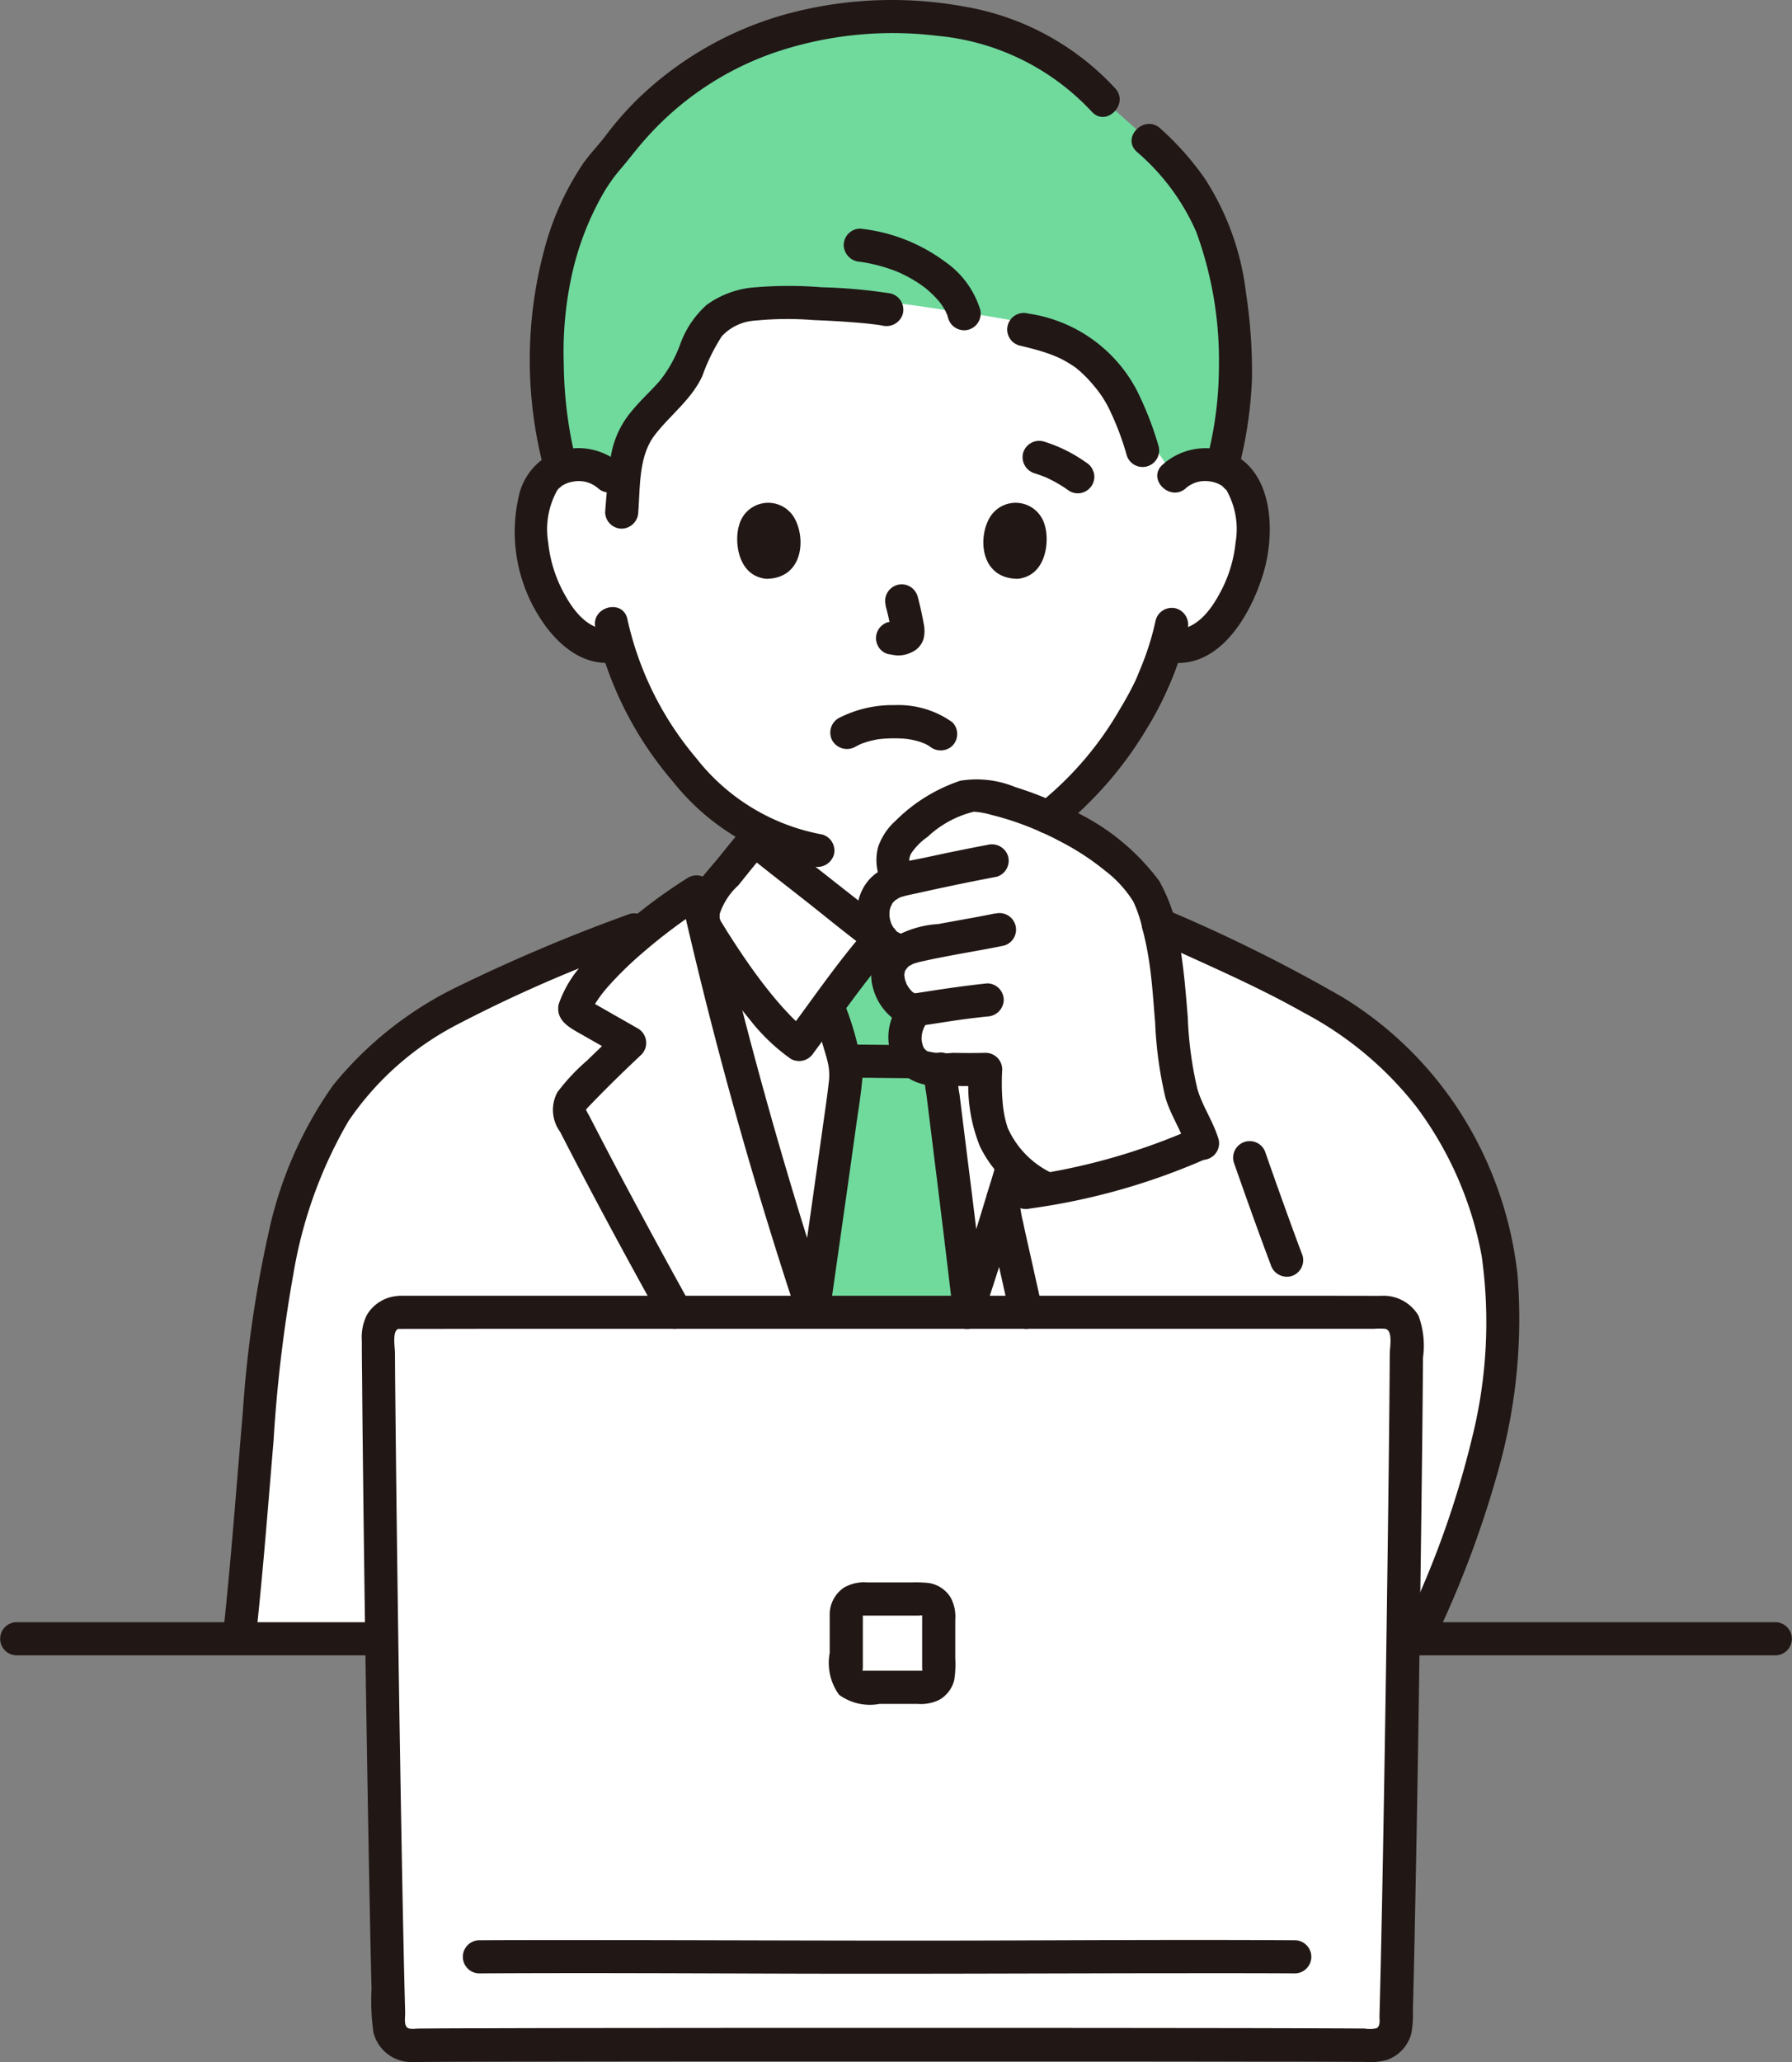 <svg xmlns="http://www.w3.org/2000/svg" width="104.305" height="120" viewBox="0 0 104.305 120">
  <rect x="0" y="0" width="104.305" height="120" fill="#808080" stroke="none"/>
  <g id="グループ_2475" data-name="グループ 2475" transform="translate(2985.808 -1988)">
    <path id="パス_607" data-name="パス 607" d="M312.478,97.136a2.571,2.571,0,0,1,1.857-.68,2.385,2.385,0,0,1,2.142,1.19,7.13,7.13,0,0,1,.208,5.027,7.765,7.765,0,0,1-2.279,3.7,2.831,2.831,0,0,1-2.184.63l-.209-.035a16.638,16.638,0,0,1-.752,2.039c-.551,1.5-3.578,6.713-7.418,8.806v.478c-.319.258-6.825,5.388-7.318,5.738H295.38c-.494-.349-7-5.479-7.319-5.738v-.61a15.4,15.4,0,0,1-4.311-3.722,19.538,19.538,0,0,1-3.707-6.994,2.781,2.781,0,0,1-2.363-.592,7.767,7.767,0,0,1-2.279-3.7,7.127,7.127,0,0,1,.208-5.027,2.384,2.384,0,0,1,2.142-1.19,2.571,2.571,0,0,1,1.856.68s-4.631-16.692,16.435-16.692S312.478,97.136,312.478,97.136Z" transform="translate(-3229.934 1918.581)" fill="#fff"/>
    <path id="パス_609" data-name="パス 609" d="M231.674,225.486c.723-6.608,1.583-14.083,2.161-18.53.8-5.178,1.98-9.15,3.961-12.159,3.572-5.428,10.531-7.72,18.468-10.831.893-.693,1.764-1.3,2.467-1.75,1.7,7.531,3.912,15.585,6.3,22.907,1.857,5.7,2.4,7.447,4.971,13.738,2.571-6.289,3.117-8.031,4.975-13.738,2.384-7.323,4.6-15.376,6.3-22.907.7.45,1.573,1.058,2.466,1.75,7.938,3.112,14.9,5.4,18.469,10.831,1.98,3.009,3.161,6.981,3.961,12.159.578,4.447-2.85,13.459-5.728,19.485Z" transform="translate(-3203.984 1857.69)" fill="#fff"/>
    <path id="パス_610" data-name="パス 610" d="M310.518,213.441c-2.26-5.577-2.842-7.419-4.609-12.844-2.19-6.723-4.237-14.062-5.869-21.048a2.4,2.4,0,0,1,.539-1.975c.735-.851,1.661-2.082,2.41-2.922.321.258,6.825,5.388,7.319,5.738h1.146c.493-.349,7-5.479,7.318-5.738.751.84,1.677,2.071,2.41,2.922a2.4,2.4,0,0,1,.539,1.975c-1.633,6.985-3.68,14.324-5.869,21.048-1.767,5.426-2.349,7.267-4.609,12.844Z" transform="translate(-3244.866 1862.216)" fill="#fff"/>
    <path id="パス_611" data-name="パス 611" d="M324.8,174.088a2.013,2.013,0,0,1,1.266-.936c-1.016-1.737.2-2.7,1.843-3.851a4.82,4.82,0,0,1,2.731-1.1c3.238.474,8.239,2.9,9.922,5.769,1.47,3.5,1.085,6.9,1.777,10.889.309,1.775,1.26,2.744,1.452,3.889a74.17,74.17,0,0,0-8.576,2.567,6.08,6.08,0,0,1-3.738-3.472,10.386,10.386,0,0,1-.372-3.7c-1.072.031-2.036,0-3.128-.036-1.068-.037-1.421-.747-1.555-1.526a2.305,2.305,0,0,1,.442-1.664l.2-.243c-.729.066-1.452-.794-1.626-1.663a1.607,1.607,0,0,1,.817-1.777l-.115-.014a2,2,0,0,1-1.578-1.737A2.241,2.241,0,0,1,324.8,174.088Z" transform="translate(-3259.547 1866.08)" fill="#fff"/>
    <path id="パス_612" data-name="パス 612" d="M282.82,242.7c-12.215.088-24.372.161-28.689.174a1.241,1.241,0,0,0-1.237,1.245c.025,7.013.363,31.283.621,40.2a1.243,1.243,0,0,0,1.264,1.205c3.9-.06,15.983-.023,28.041.018,12.058-.04,24.141-.078,28.041-.018a1.243,1.243,0,0,0,1.264-1.205c.258-8.921.6-33.191.621-40.2a1.241,1.241,0,0,0-1.237-1.245C307.192,242.858,295.035,242.788,282.82,242.7Z" transform="translate(-3216.68 1821.501)" fill="#fff"/>
    <path id="パス_616" data-name="パス 616" d="M317.415,194.881a7.274,7.274,0,0,1,.424,2.022c.006.358-.979,7.2-1.9,13.657l4.6-.033,4.388.031.062-.19c-.713-6.111-1.655-13.379-1.655-13.593,0-.08.006-.161.012-.241l-.51-.016c-1.068-.037-1.421-.747-1.555-1.526a2.3,2.3,0,0,1,.442-1.664l.2-.243c-.729.066-1.452-.794-1.626-1.663a1.607,1.607,0,0,1,.817-1.777l-.114-.014a1.663,1.663,0,0,1-1.142-.7h-.02c-.767.863-2.021,2.52-3.066,3.927l.1.275a11.2,11.2,0,0,1,.539,1.747Z" transform="translate(-3254.403 1853.671)" fill="#70da9d"/>
    <path id="パス_617" data-name="パス 617" d="M315.17,65.919a14.712,14.712,0,0,0-2.827-3.317l-2.625-2.333c-3.4-3.791-7.925-4.839-12.382-4.839a20.2,20.2,0,0,0-12.5,4.11,18.235,18.235,0,0,0-3.524,3.67c-2.284,2.236-4.107,7.12-3.971,11.965a25.386,25.386,0,0,0,.8,6.5,3,3,0,0,1,.98-.188,2.571,2.571,0,0,1,1.857.681l.736.516a27.446,27.446,0,0,1,.321-2.953c.342-2.076,2.5-2.229,3.411-4.082.527-1.067.841-2.315,1.743-3.075a4.471,4.471,0,0,1,2.46-.858,44.7,44.7,0,0,1,7.466.344c1.3.073,2.552.332,4.4.567,1,.128,2.862.456,3.575.6,2.8.643,3.867,1.341,5.272,3.244A7.719,7.719,0,0,1,312,79.46l1.848,2.709a2.571,2.571,0,0,1,1.857-.68,3.05,3.05,0,0,1,.911.163,21.1,21.1,0,0,0,.774-6.476C317.206,70.894,316.5,68.122,315.17,65.919Z" transform="translate(-3231.301 1933.548)" fill="#70da9d"/>
    <path id="パス_619" data-name="パス 619" d="M232.305,227.345c.411-3.778.7-7.567,1.019-11.354a83.812,83.812,0,0,1,1.155-9.7,26.231,26.231,0,0,1,3.2-8.877,17.2,17.2,0,0,1,6.31-5.611,80.612,80.612,0,0,1,10.579-4.592.992.992,0,0,0,.673-1.186.971.971,0,0,0-1.186-.673,100.136,100.136,0,0,0-10,4.223,21.227,21.227,0,0,0-7.279,5.763,23.317,23.317,0,0,0-3.771,8.7,68.254,68.254,0,0,0-1.471,10.3c-.373,4.336-.686,8.676-1.158,13a.97.97,0,0,0,.964.964.986.986,0,0,0,.964-.964Z" transform="translate(-3203.208 1855.831)" fill="#211715"/>
    <path id="パス_620" data-name="パス 620" d="M220.29,288.006H199a.965.965,0,0,0,0,1.928H220.29A.965.965,0,0,0,220.29,288.006Z" transform="translate(-3183.877 1794.394)" fill="#211715"/>
    <path id="パス_621" data-name="パス 621" d="M400.013,289.934h21.7a.965.965,0,0,0,0-1.928h-21.7A.965.965,0,0,0,400.013,289.934Z" transform="translate(-3304.146 1794.394)" fill="#211715"/>
    <path id="パス_622" data-name="パス 622" d="M286.175,204.764q-2.211-3.992-4.349-8.024-.513-.974-1.02-1.952l-.522-1.009a2.02,2.02,0,0,1-.178-.348c.007.027-.1.123.037-.017,1.034-1.089,2.106-2.136,3.2-3.164a.973.973,0,0,0-.2-1.514l-1.556-.887-.691-.394-.431-.247-.172-.1q-.174-.114,0,.036l.132.486c-.006.114-.009.035.04-.026a2.417,2.417,0,0,0,.14-.241c.08-.135.17-.267.261-.4a8.634,8.634,0,0,1,.625-.772,20.45,20.45,0,0,1,1.832-1.786,31.862,31.862,0,0,1,3.719-2.789l-1.416-.576q2.19,9.689,5.121,19.192.814,2.642,1.683,5.267c.386,1.173,2.249.671,1.859-.513q-3.1-9.4-5.508-19.007-.679-2.719-1.3-5.452a.971.971,0,0,0-1.416-.576,30.4,30.4,0,0,0-5.609,4.516,6.642,6.642,0,0,0-1.936,2.869c-.178.973.7,1.378,1.4,1.779l2.247,1.281-.195-1.514c-.6.568-1.205,1.138-1.8,1.72a11.761,11.761,0,0,0-1.722,1.839,2.166,2.166,0,0,0,.158,2.306q.542,1.057,1.093,2.11c1.559,2.979,3.167,5.933,4.8,8.874.6,1.085,2.268.114,1.665-.973Z" transform="translate(-3231.814 1859.117)" fill="#211715"/>
    <path id="パス_623" data-name="パス 623" d="M319.632,206.254c1.262,0,2.525.028,3.788.028a.964.964,0,0,0,0-1.928c-1.263,0-2.525-.028-3.788-.028a.964.964,0,0,0,0,1.928Z" transform="translate(-3256.033 1844.461)" fill="#211715"/>
    <path id="パス_624" data-name="パス 624" d="M331.978,206.43a7.589,7.589,0,0,0,.131,1.468l.4,3.224q.572,4.579,1.114,9.162a.994.994,0,0,0,.964.964.97.97,0,0,0,.964-.964q-.534-4.584-1.114-9.162l-.4-3.224a7.594,7.594,0,0,1-.131-1.468.972.972,0,0,0-.964-.964A.983.983,0,0,0,331.978,206.43Z" transform="translate(-3263.996 1843.779)" fill="#211715"/>
    <path id="パス_625" data-name="パス 625" d="M315.534,215.4c.505-3.561,1.019-7.121,1.511-10.685.128-.924.289-1.856.368-2.788a5.228,5.228,0,0,0-.227-1.753,17.488,17.488,0,0,0-.849-2.7.971.971,0,0,0-1.319-.346.987.987,0,0,0-.346,1.319,7.786,7.786,0,0,1,.356,1.217c.107.4.247.8.346,1.205a3.228,3.228,0,0,1,.1,1.143c-.107.962-.2,1.571-.342,2.571-.477,3.435-.971,6.869-1.458,10.3a1,1,0,0,0,.673,1.186.972.972,0,0,0,1.186-.673Z" transform="translate(-3253.028 1848.844)" fill="#211715"/>
    <path id="パス_626" data-name="パス 626" d="M319.827,157.575q.181-.1.366-.183c.209-.1-.2.071.04-.014.089-.032.178-.064.269-.092a6.285,6.285,0,0,1,.749-.168c-.141.025-.066.008.032,0,.074-.008.147-.014.221-.02.178-.013.357-.02.536-.021s.333,0,.5.012c.077,0,.153.01.23.017.028,0,.314.044.084.006a5.469,5.469,0,0,1,.74.166c.1.032.2.086.305.11-.029-.006-.2-.094-.086-.034.042.023.087.04.129.063q.094.049.184.105c.08.051.3.22,0-.014a.99.99,0,0,0,1.363,0,.974.974,0,0,0,0-1.363,5.382,5.382,0,0,0-3.344-1,6.835,6.835,0,0,0-3.289.763.972.972,0,0,0-.346,1.319.986.986,0,0,0,1.319.346Z" transform="translate(-3255.861 1873.888)" fill="#211715"/>
    <path id="パス_627" data-name="パス 627" d="M325.542,138.9a15.106,15.106,0,0,1,.356,1.63l-.034-.256a1,1,0,0,1,.006.225l.035-.256a.583.583,0,0,1-.025.1l.1-.23a.421.421,0,0,1-.036.065l.151-.2a.325.325,0,0,1-.053.052l.2-.151a1.049,1.049,0,0,1-.129.068l.231-.1a.937.937,0,0,1-.218.063l.256-.034a.869.869,0,0,1-.2,0l.256.034c-.077-.01-.153-.029-.23-.04a.732.732,0,0,0-.384-.017.721.721,0,0,0-.358.114.964.964,0,0,0-.346,1.319.924.924,0,0,0,.576.442c.187.025.368.072.557.08a1.805,1.805,0,0,0,.837-.2,1.236,1.236,0,0,0,.676-.811,1.987,1.987,0,0,0-.008-.859c-.089-.525-.21-1.044-.345-1.56a.992.992,0,0,0-.442-.576.964.964,0,0,0-1.416,1.089Z" transform="translate(-3259.807 1884.335)" fill="#211715"/>
    <path id="パス_628" data-name="パス 628" d="M305,127.169c-.272.884-.095,2.919,1.581,3.093,2.214-.013,2.332-2.473,1.587-3.63A1.753,1.753,0,0,0,305,127.169Z" transform="translate(-3247.794 1891.42)" fill="#211715"/>
    <path id="パス_629" data-name="パス 629" d="M344.142,127.169c.272.884.1,2.919-1.581,3.093-2.214-.013-2.332-2.473-1.587-3.63A1.753,1.753,0,0,1,344.142,127.169Z" transform="translate(-3269.133 1891.42)" fill="#211715"/>
    <path id="パス_630" data-name="パス 630" d="M278.837,118.874a3.754,3.754,0,0,0-4.1-.6,3.583,3.583,0,0,0-1.863,2.421,9.262,9.262,0,0,0,1.34,7.271c.93,1.395,2.4,2.658,4.194,2.421a1,1,0,0,0,.964-.964c0-.468-.444-1.033-.964-.964-1.338.177-2.245-.9-2.839-1.974a7.783,7.783,0,0,1-.987-3.075,4.67,4.67,0,0,1,.539-3.064l-.022.031c.04-.047.08-.091.125-.134.019-.016.214-.172.123-.108a1.585,1.585,0,0,1,.648-.26,1.715,1.715,0,0,1,1.475.366c.921.827,2.29-.533,1.363-1.363Z" transform="translate(-3228.481 1896.16)" fill="#211715"/>
    <path id="パス_631" data-name="パス 631" d="M367.1,120.234a1.71,1.71,0,0,1,1.4-.381,1.633,1.633,0,0,1,.721.275c-.059-.04.333.345.2.178a4.6,4.6,0,0,1,.562,3.1,7.758,7.758,0,0,1-.952,3.013c-.591,1.091-1.51,2.218-2.873,2.038a.969.969,0,0,0-.964.964.989.989,0,0,0,.964.964c2.934.388,4.74-2.841,5.449-5.213.628-2.1.621-5.345-1.416-6.7a3.736,3.736,0,0,0-4.459.408c-.926.83.442,2.19,1.363,1.363Z" transform="translate(-3283.873 1896.164)" fill="#211715"/>
    <path id="パス_632" data-name="パス 632" d="M349.016,154.074a21.841,21.841,0,0,0,5.3-6.06,18.713,18.713,0,0,0,1.234-2.384c.075-.174-.1.222.016-.034.065-.138.12-.281.179-.421.117-.284.225-.572.327-.862a15.84,15.84,0,0,0,.579-2.034.988.988,0,0,0-.673-1.186.973.973,0,0,0-1.186.673,15.58,15.58,0,0,1-.531,1.893c-.187.547-.35.91-.539,1.378-.023.055-.116.27-.008.026q-.044.1-.09.2c-.071.154-.147.306-.225.458-.212.414-.442.819-.683,1.217a19.45,19.45,0,0,1-4.67,5.473,1,1,0,0,0-.346,1.319.971.971,0,0,0,1.319.346Z" transform="translate(-3273.33 1882.313)" fill="#211715"/>
    <path id="パス_633" data-name="パス 633" d="M284.311,142.159a20.768,20.768,0,0,0,4.507,8.947A13.669,13.669,0,0,0,297,156.047a1,1,0,0,0,1.186-.674.971.971,0,0,0-.673-1.186,12.061,12.061,0,0,1-7.335-4.444,18.744,18.744,0,0,1-4.011-8.1c-.275-1.209-2.134-.7-1.859.513Z" transform="translate(-3235.46 1882.375)" fill="#211715"/>
    <path id="パス_634" data-name="パス 634" d="M308.911,58.133a15.471,15.471,0,0,0-8.84-4.764,23.394,23.394,0,0,0-10.323.455,20.165,20.165,0,0,0-8.652,4.96,18.9,18.9,0,0,0-1.818,2.08c-.43.574-.938,1.081-1.35,1.674a16.5,16.5,0,0,0-2.137,4.6,24.819,24.819,0,0,0-.14,13.095.965.965,0,0,0,1.859-.513,24.489,24.489,0,0,1-.692-5.577,20.809,20.809,0,0,1,.478-5.177,16.807,16.807,0,0,1,1.7-4.5,9.644,9.644,0,0,1,1.089-1.587c.5-.578.956-1.193,1.465-1.767a17.765,17.765,0,0,1,7.57-5.067,21.387,21.387,0,0,1,9.431-.964,14.031,14.031,0,0,1,9,4.414c.836.921,2.2-.446,1.363-1.363Z" transform="translate(-3229.812 1935.003)" fill="#211715"/>
    <path id="パス_635" data-name="パス 635" d="M368.276,90.972a24.313,24.313,0,0,0,.769-5.2,30.228,30.228,0,0,0-.347-4.981,15.545,15.545,0,0,0-2.44-6.725,16.994,16.994,0,0,0-2.553-2.858c-.917-.832-2.284.527-1.363,1.363a12.951,12.951,0,0,1,3.459,4.66,21.714,21.714,0,0,1,1.32,7.851,21.4,21.4,0,0,1-.7,5.378c-.295,1.205,1.564,1.719,1.859.513Z" transform="translate(-3281.981 1924.263)" fill="#211715"/>
    <path id="パス_636" data-name="パス 636" d="M302.408,94.866a31.23,31.23,0,0,0-4.057-.366,23.654,23.654,0,0,0-3.821,0,5.452,5.452,0,0,0-2.865,1.026,5.611,5.611,0,0,0-1.54,2.29,7.61,7.61,0,0,1-1.174,2.111c-.531.609-1.136,1.15-1.647,1.777a5.385,5.385,0,0,0-1.222,2.68c-.161,1.062-.241,2.127-.326,3.2a.973.973,0,0,0,.964.964.983.983,0,0,0,.964-.964c.117-1.483.015-3.269.973-4.5.91-1.171,2.119-2.045,2.758-3.423a11.123,11.123,0,0,1,1.129-2.306,2.867,2.867,0,0,1,1.932-.913,19.039,19.039,0,0,1,3.418-.032c.77.03,1.54.072,2.309.132.353.027.706.058,1.058.1.074.008.442.055.254.028.127.018.253.037.379.06a.991.991,0,0,0,1.186-.673.972.972,0,0,0-.673-1.186Z" transform="translate(-3236.341 1910.216)" fill="#211715"/>
    <path id="パス_637" data-name="パス 637" d="M344.726,100.229c.482.112.962.233,1.433.384.188.06.376.125.56.2.04.015.321.136.125.049.075.034.15.067.224.1a6.959,6.959,0,0,1,.9.532c.2.139-.068-.067.077.057.058.049.118.1.176.148.138.121.27.247.4.379s.264.281.389.431c.057.067.112.134.167.2.02.025.172.217.074.091a6.708,6.708,0,0,1,.634.985,16.155,16.155,0,0,1,1.082,2.806.964.964,0,0,0,1.859-.513,19.168,19.168,0,0,0-1.277-3.266,8.506,8.506,0,0,0-6.311-4.443.964.964,0,1,0-.513,1.859Z" transform="translate(-3271.2 1907.877)" fill="#211715"/>
    <path id="パス_638" data-name="パス 638" d="M328.269,90.818a5.277,5.277,0,0,0-2-2.743,10.079,10.079,0,0,0-4.975-1.954.964.964,0,0,0-.964.964.994.994,0,0,0,.964.964c-.145-.019.165.028.2.033q.172.029.342.064.281.058.562.133a9.551,9.551,0,0,1,1.107.371c-.188-.076.04.019.08.037q.131.06.261.124.231.115.455.245t.419.261c.071.047.141.1.21.145.045.033.222.169.031.019a6.68,6.68,0,0,1,.641.57q.127.129.246.267c.044.051.084.105.128.155s-.128-.186,0,0a4.606,4.606,0,0,1,.334.551.738.738,0,0,0,.056.121c-.128-.166-.068-.186-.034-.074.026.086.056.17.076.257A.972.972,0,0,0,327.6,92a.985.985,0,0,0,.674-1.186Z" transform="translate(-3257.029 1915.184)" fill="#211715"/>
    <path id="パス_639" data-name="パス 639" d="M300.877,172.492c-.456.515-.886,1.051-1.316,1.587-.449.559-.956,1.095-1.366,1.683a2.977,2.977,0,0,0-.245,3.158,35.948,35.948,0,0,0,3.267,4.654,11.3,11.3,0,0,0,2.441,2.352.988.988,0,0,0,1.319-.346c1.5-2.008,2.917-4.105,4.579-5.988a.983.983,0,0,0-.2-1.514c-.057-.04-.112-.083-.167-.125s-.394-.3-.148-.113q-.433-.334-.863-.671-1.2-.935-2.393-1.876c-1.185-.932-2.378-1.855-3.552-2.8a.993.993,0,0,0-1.363,0,.971.971,0,0,0,0,1.363c1.2.969,2.423,1.914,3.636,2.868,1.285,1.01,2.549,2.069,3.878,3.021l-.2-1.514c-1.77,2-3.279,4.239-4.881,6.378l1.319-.346a6.613,6.613,0,0,1-1.094-.964c-.421-.439-.815-.9-1.194-1.379-.713-.895-1.368-1.838-1.993-2.8-.222-.34-.442-.683-.65-1.032a2.9,2.9,0,0,1-.19-.325c-.045-.1.015-.006.02.031a1.137,1.137,0,0,1,0-.321,3.9,3.9,0,0,1,1.079-1.647c.535-.663,1.061-1.335,1.626-1.973C303.06,172.929,301.7,171.561,300.877,172.492Z" transform="translate(-3243.433 1863.694)" fill="#211715"/>
    <path id="パス_640" data-name="パス 640" d="M338.513,220.161q-.168.569-.338,1.137c-.065.214-.139.429-.2.646-.015.059-.177.589-.1.326q-.349,1.157-.709,2.311-.345,1.1-.7,2.2-.177.547-.356,1.092c-.056.171-.132.346-.171.522q-.044.457-.035.112c-.022.071-.045.143-.069.213a.964.964,0,0,0,1.859.513c.063-.19.08-.393.139-.578-.085.264.093-.135.112-.193q.179-.545.356-1.091.368-1.135.723-2.274.349-1.114.685-2.231l.072-.241q.02-.43.049-.165.086-.281.171-.565.182-.609.362-1.218a.965.965,0,0,0-1.859-.513Z" transform="translate(-3266.288 1835.391)" fill="#211715"/>
    <path id="パス_641" data-name="パス 641" d="M346.952,118.753q.358.112.705.256l-.231-.1a7.817,7.817,0,0,1,1.545.873.971.971,0,0,0,.743.1.984.984,0,0,0,.576-.442.972.972,0,0,0,.1-.743l-.1-.23a.964.964,0,0,0-.346-.346,8.542,8.542,0,0,0-2.48-1.226.973.973,0,0,0-1.186.673A.984.984,0,0,0,346.952,118.753Z" transform="translate(-3272.535 1896.792)" fill="#211715"/>
    <path id="パス_642" data-name="パス 642" d="M363.99,186.294c3,1.4,6.072,2.685,8.958,4.318a20.391,20.391,0,0,1,6.56,5.485,20.86,20.86,0,0,1,3.792,8.674,27.7,27.7,0,0,1-.562,10.59,54.174,54.174,0,0,1-3.611,10.289.994.994,0,0,0,.346,1.319.971.971,0,0,0,1.319-.346,60.158,60.158,0,0,0,3.522-9.56,32.367,32.367,0,0,0,1.07-11.216,22.037,22.037,0,0,0-3.457-9.628,21.393,21.393,0,0,0-6.7-6.494,91.955,91.955,0,0,0-10.267-5.1.992.992,0,0,0-1.319.346.972.972,0,0,0,.346,1.319Z" transform="translate(-3282.865 1856.32)" fill="#211715"/>
    <path id="パス_643" data-name="パス 643" d="M344.981,186.814c-.3-1.034-.944-1.923-1.241-2.959a21.657,21.657,0,0,1-.554-4.163c-.113-1.374-.219-2.751-.451-4.112a10.1,10.1,0,0,0-1.205-3.8,13.232,13.232,0,0,0-5.124-4.143,20.728,20.728,0,0,0-3.256-1.326,5.9,5.9,0,0,0-3.2-.372,9.665,9.665,0,0,0-3.771,2.33,3.637,3.637,0,0,0-1.025,1.555,3.023,3.023,0,0,0,.249,2.12.971.971,0,0,0,1.319.346.989.989,0,0,0,.346-1.319.834.834,0,0,1,.04-.834,3.631,3.631,0,0,1,.933-.93,6.018,6.018,0,0,1,2.687-1.463,4.365,4.365,0,0,1,1.032.185c.471.114.936.253,1.395.409a18.068,18.068,0,0,1,2.734,1.2,14.646,14.646,0,0,1,2.481,1.635,6.712,6.712,0,0,1,1.651,1.808,7.756,7.756,0,0,1,.541,1.636,17.736,17.736,0,0,1,.382,1.888c.176,1.17.245,2.355.345,3.535a22.865,22.865,0,0,0,.595,4.33c.3,1.039.952,1.958,1.241,2.96a.965.965,0,0,0,1.859-.513Z" transform="translate(-3259.859 1867.493)" fill="#211715"/>
    <path id="パス_644" data-name="パス 644" d="M329.846,175.34c-1.213.228-2.421.477-3.627.739-1.106.241-2.38.355-3.214,1.211-1.5,1.547-.807,4.776,1.494,5.122a1,1,0,0,0,1.186-.674.971.971,0,0,0-.673-1.186,1.623,1.623,0,0,1-.356-.086c.154.06-.03-.031-.078-.058-.172-.1.05.08-.066-.058-.03-.036-.229-.3-.112-.117-.043-.067-.086-.133-.125-.2-.02-.037-.117-.266-.032-.043a4.09,4.09,0,0,1-.127-.444c.062.241.007.015,0-.055,0-.1,0-.194.005-.291.006-.073,0-.055-.011.053.008-.053.019-.106.032-.158.019-.078.043-.153.069-.228-.073.211.034-.043.058-.09a1.188,1.188,0,0,1,.065-.1q-.105.132,0,.007c.062-.056.116-.118.182-.171-.154.12.1-.049.134-.069s.082-.043.125-.063q-.124.052.044-.01c.1-.028.2-.059.307-.083.253-.059.509-.11.763-.166.45-.1.9-.2,1.35-.294q1.552-.333,3.111-.627a.973.973,0,0,0,.673-1.186.985.985,0,0,0-1.186-.673Z" transform="translate(-3258.152 1861.821)" fill="#211715"/>
    <path id="パス_645" data-name="パス 645" d="M331.527,185.281c-1.1.228-2.209.409-3.314.619a5.86,5.86,0,0,0-3.149,1.146,2.643,2.643,0,0,0-.631,2.626,3.343,3.343,0,0,0,1,1.595,2.413,2.413,0,0,0,.889.505,2.629,2.629,0,0,0,1.165,0c.592-.089,1.184-.184,1.777-.27l.454-.065c-.161.023.161-.021.223-.029.374-.047.748-.089,1.123-.129a.992.992,0,0,0,.964-.964.971.971,0,0,0-.964-.964c-1,.106-2,.241-3,.394l-.7.108-.392.059c.007,0-.188.029-.094.014.053-.007.034-.008-.057,0l.092.013c0,.01-.152-.061-.046,0s-.059-.033-.08-.046a1.063,1.063,0,0,1-.114-.075c.049.04.08.08-.02-.034a1.593,1.593,0,0,1-.311-.463c.04.083-.051-.153-.065-.2a.887.887,0,0,0-.04-.173c-.037-.071.025.111.015.128.019-.036-.01-.144-.011-.19s-.012-.288,0-.127.018-.044.032-.1c.01-.04.03-.076.04-.115-.005.021-.094.151-.034.088a1.17,1.17,0,0,0,.117-.194c-.1.175.008.012.08-.064.014-.014.112-.086.02-.02s.04-.022.067-.037.275-.138.127-.077a4.163,4.163,0,0,1,.653-.183c.474-.109.952-.2,1.431-.294,1.085-.206,2.179-.385,3.262-.609a.964.964,0,1,0-.513-1.859Z" transform="translate(-3259.412 1855.874)" fill="#211715"/>
    <path id="パス_646" data-name="パス 646" d="M327.391,197.962a3.173,3.173,0,0,0,.209,3.955,2.917,2.917,0,0,0,2.115.7c.916.03,1.832.047,2.748.023l-.964-.964a9.4,9.4,0,0,0,.625,4.476,6.98,6.98,0,0,0,3.248,3.24.988.988,0,0,0,1.319-.346.972.972,0,0,0-.346-1.319,5.291,5.291,0,0,1-2.556-2.548.629.629,0,0,1-.066-.172,4.922,4.922,0,0,1-.139-.5,6.923,6.923,0,0,1-.134-.9,13.009,13.009,0,0,1-.024-1.928.972.972,0,0,0-.964-.964c-.64.016-1.279.015-1.919,0a4.03,4.03,0,0,1-1.5-.1c-.183-.1-.259-.315-.308-.636a1.523,1.523,0,0,1,.325-1.037.971.971,0,0,0-.346-1.319.987.987,0,0,0-1.319.346Z" transform="translate(-3260.898 1848.551)" fill="#211715"/>
    <path id="パス_647" data-name="パス 647" d="M345.5,221.08a38.182,38.182,0,0,0,10.289-2.909.971.971,0,0,0,.346-1.319.986.986,0,0,0-1.319-.346,36.582,36.582,0,0,1-9.829,2.715.97.97,0,0,0-.673,1.186.989.989,0,0,0,1.186.673Z" transform="translate(-3271.359 1837.247)" fill="#211715"/>
    <path id="パス_648" data-name="パス 648" d="M376.787,219.53c.7,2,1.408,3.99,2.153,5.969a.986.986,0,0,0,1.186.674.975.975,0,0,0,.674-1.186c-.744-1.979-1.454-3.973-2.153-5.969a.964.964,0,1,0-1.859.513Z" transform="translate(-3290.786 1836.094)" fill="#211715"/>
    <path id="パス_649" data-name="パス 649" d="M341.008,225.21a9.3,9.3,0,0,0,.253,1.772c.109.549.236,1.093.358,1.639l.773,3.457a.964.964,0,1,0,1.859-.513l-.744-3.329c-.123-.547-.249-1.093-.362-1.642a7,7,0,0,1-.21-1.385.964.964,0,1,0-1.928,0Z" transform="translate(-3269.4 1832.542)" fill="#211715"/>
    <path id="パス_650" data-name="パス 650" d="M252.686,240.717a2.275,2.275,0,0,0-1.9,1.1,2.9,2.9,0,0,0-.3,1.508q0,1,.014,2,.022,2.724.055,5.448.08,7,.191,14.008.106,6.781.243,13.562.029,1.368.063,2.737a12.785,12.785,0,0,0,.112,2.506A2.272,2.272,0,0,0,253.5,285.3c.251,0,.5,0,.754-.006,2.078-.014,4.155-.016,6.232-.021q4.965-.01,9.929-.012,5.832,0,11.663,0,5.8,0,11.6,0,4.79,0,9.58.013c1.883,0,3.766.006,5.649.022a3.764,3.764,0,0,0,1.213-.107,2.227,2.227,0,0,0,1.45-1.538,6.186,6.186,0,0,0,.094-1.372q.072-2.67.122-5.34.143-6.979.241-13.959.1-6.839.18-13.678.027-2.5.046-4.991a5.046,5.046,0,0,0-.262-2.441,2.366,2.366,0,0,0-2.217-1.154q-2.651-.007-5.3-.005l-9.364,0H271.662l-10.331,0q-3.507,0-7.014,0l-1.633,0a.965.965,0,0,0,0,1.928c1.518-.005,3.037,0,4.555-.006l8.672,0h33.383q3.9,0,7.8,0l2.3,0a3.713,3.713,0,0,1,.658,0c.466.09.27,1.069.267,1.449-.023,3.691-.069,7.382-.117,11.072q-.092,7.084-.211,14.167c-.069,4.049-.141,8.1-.241,12.145q-.014.56-.029,1.119c-.007.241.072.632-.178.752a1.934,1.934,0,0,1-.683.017q-1.092-.009-2.185-.012-3.822-.015-7.644-.017-5.262-.007-10.524-.009-5.811,0-11.622,0-5.469,0-10.937.007-4.235,0-8.47.015-1.376,0-2.752.01l-.908.006c-.194,0-.549.062-.689-.057-.2-.169-.116-.628-.121-.871q-.015-.568-.029-1.136-.033-1.3-.06-2.6-.067-3.1-.12-6.2-.128-7.079-.223-14.158-.085-6.109-.145-12.219-.01-1.039-.016-2.078c0-.327-.193-1.387.267-1.414C253.919,242.574,253.927,240.646,252.686,240.717Z" transform="translate(-3215.234 1822.693)" fill="#211715"/>
    <path id="パス_651" data-name="パス 651" d="M266.045,335.988c5.892-.037,11.784-.006,17.674.012,7.138.022,14.275-.01,21.413-.022,2.818,0,5.636-.008,8.455.009a.965.965,0,0,0,0-1.928c-5.759-.036-11.518-.005-17.277.013-7.209.023-14.418-.012-21.627-.022-2.88,0-5.76-.008-8.639.009a.965.965,0,0,0,0,1.928Z" transform="translate(-3223.99 1766.849)" fill="#211715"/>
    <path id="パス_652" data-name="パス 652" d="M318.288,284.062q0,1.132,0,2.264a3.166,3.166,0,0,0,.546,2.443,3.034,3.034,0,0,0,2.347.531h2.229a2.437,2.437,0,0,0,1.25-.235,1.831,1.831,0,0,0,.876-1.15,5.832,5.832,0,0,0,.06-1.242v-2.282a2.314,2.314,0,0,0-.276-1.293,1.82,1.82,0,0,0-1.281-.836,7.852,7.852,0,0,0-1.047-.03h-2.488a2.346,2.346,0,0,0-1.378.295,1.893,1.893,0,0,0-.839,1.535.971.971,0,0,0,.964.964.985.985,0,0,0,.964-.964c.011-.245-.057.2.015-.031l-.04.1q.086-.134-.028.025c.063-.04.107-.051-.035.015.2-.092-.2,0,.028-.018-.272.025.1.007.167.007h3.165a1.181,1.181,0,0,1,.35,0l-.112-.01c.1.033.092.027-.032-.018.2.08-.137-.08.025.021l-.064-.085c.052.093.051.08,0-.04.07.219.02-.206.015.031,0,.123,0,.245,0,.368v.919q0,.95,0,1.9a.9.9,0,0,1,0,.227l.021-.108a.878.878,0,0,1-.037.139c.04-.04.028-.186,0-.04l.063-.086q-.116.108.034-.016c-.221.057.153-.025.006.006s.241.009,0,0c-.14,0-.281,0-.42,0H320.26a.66.66,0,0,1-.208,0q.184.028.078,0t.066.029c-.217-.092.165.109-.026-.02.075.106.084.114.027.025l.04.1-.021-.068c-.023-.107-.022-.094,0,.037-.029-.026,0-.263,0-.306q0-.511,0-1.021v-2.089a.964.964,0,1,0-1.928,0Z" transform="translate(-3255.802 1797.855)" fill="#211715"/>
  </g>
</svg>
